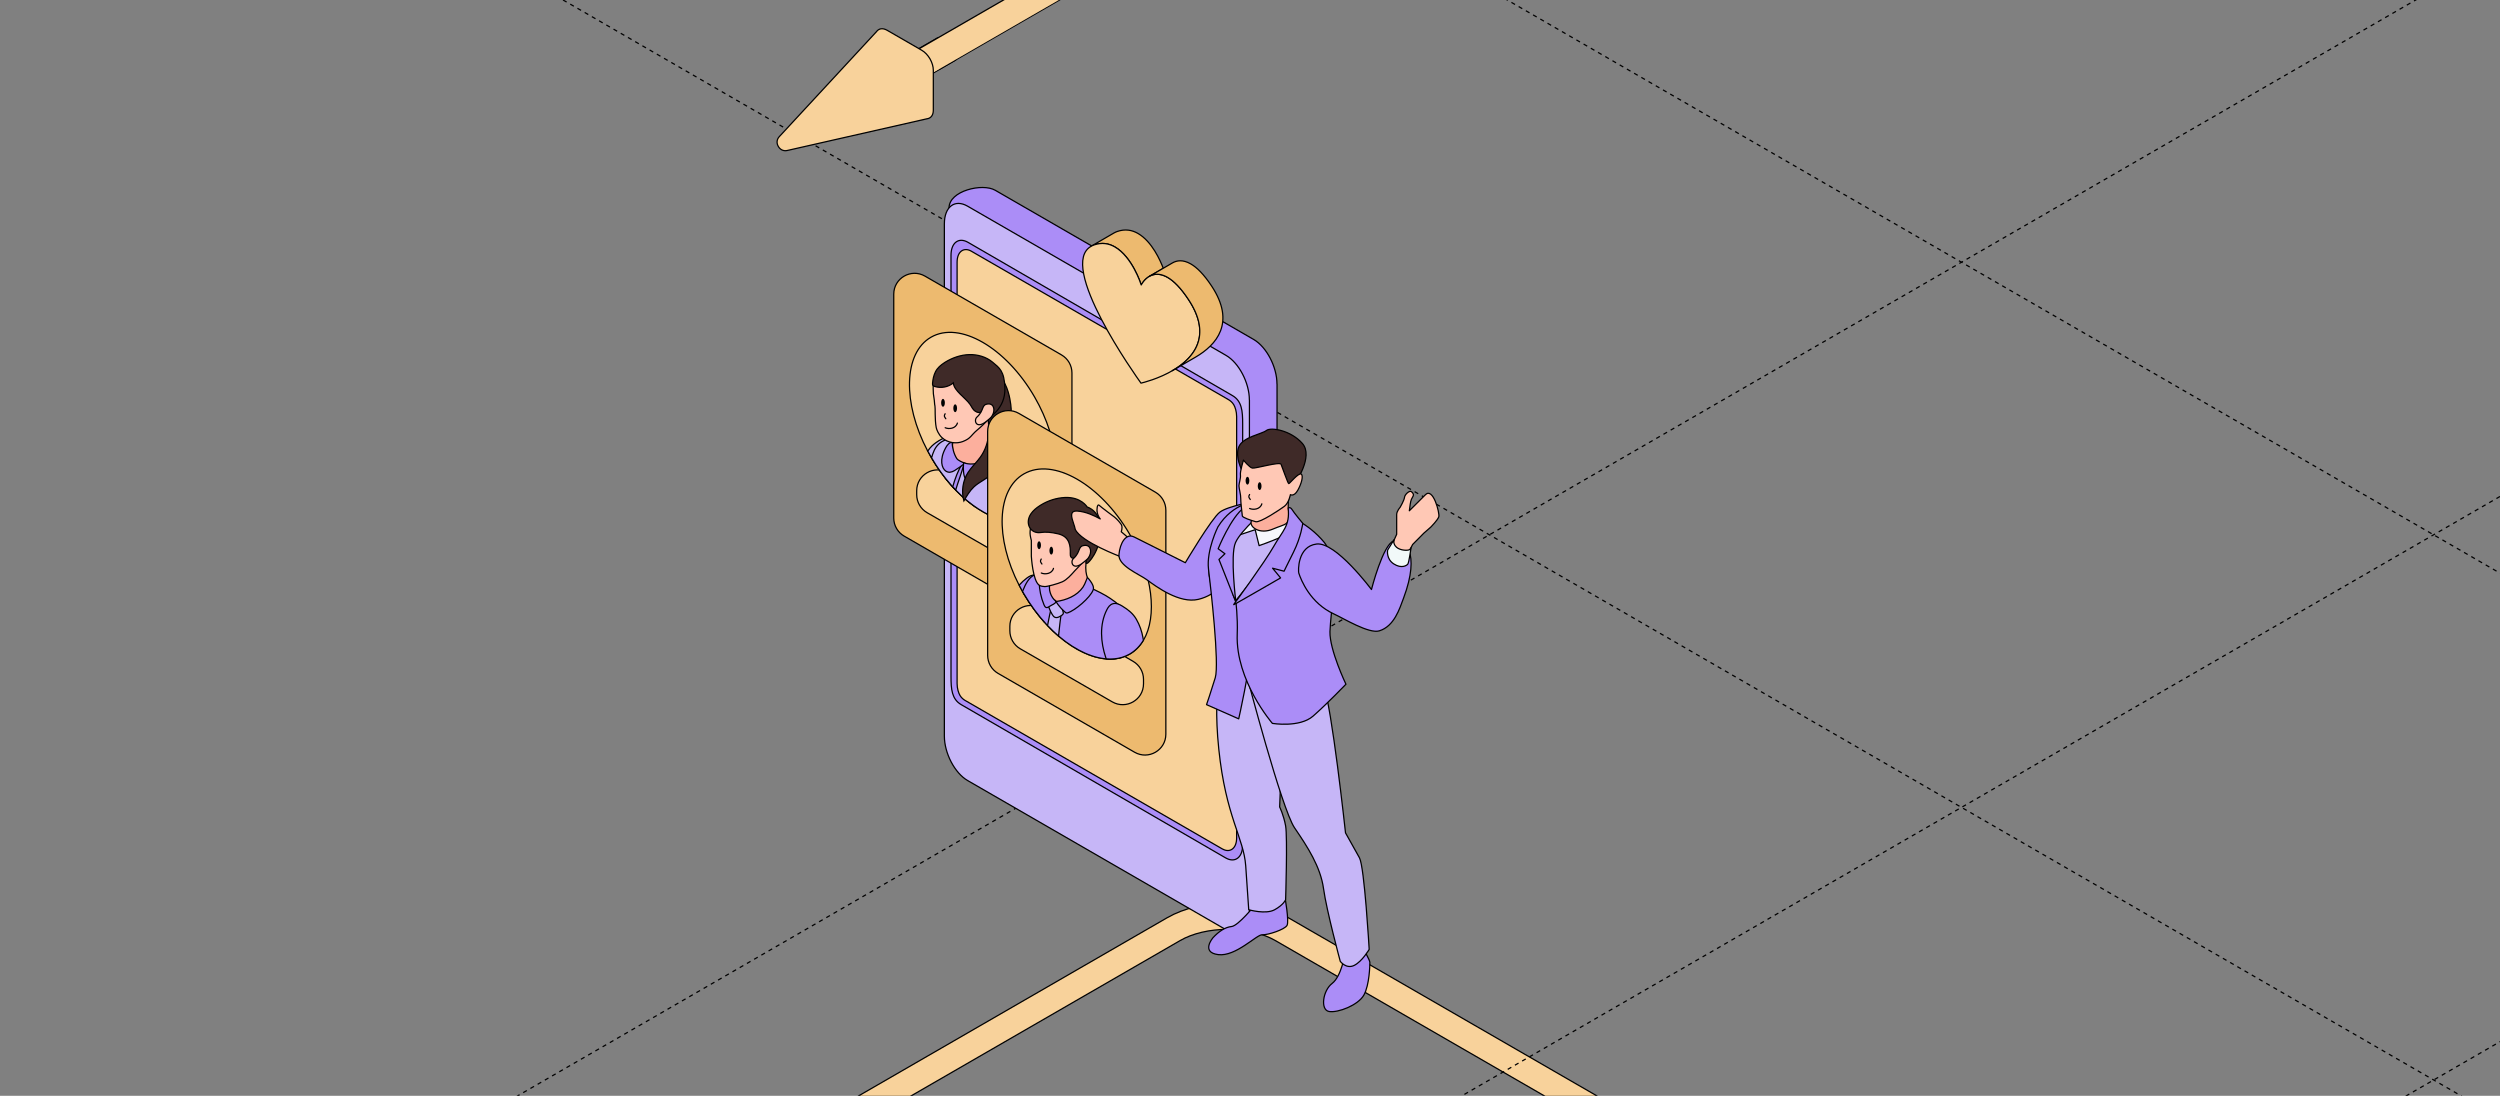 <?xml version="1.0" encoding="UTF-8"?> <svg xmlns="http://www.w3.org/2000/svg" width="1200" height="526" viewBox="0 0 1200 526" fill="none"><rect x="0" y="0" width="1200" height="526" fill="#808080" stroke="none"/><g clip-path="url(#clip0_3614_3355)"><path d="M802.514 554.093L615.291 446C600.942 437.716 577.678 437.716 563.329 446L282 608.425" stroke="black" stroke-width="13.2"></path><path d="M282 608.425L435.655 519.713L563.329 446C577.678 437.716 600.942 437.716 615.291 446L802.514 554.093" stroke="#F8D29B" stroke-width="12"></path><path d="M0.043 -156.019L2266.42 1152.47" stroke="black" stroke-width="0.6" stroke-linejoin="round" stroke-dasharray="2 2"></path><path d="M226.656 -286.854L2493.03 1021.64" stroke="black" stroke-width="0.6" stroke-linejoin="round" stroke-dasharray="2 2"></path><path d="M-383.33 1414.15L1883.04 105.663" stroke="black" stroke-width="0.6" stroke-linejoin="round" stroke-dasharray="2 2"></path><path d="M-609.979 1283.3L1656.39 -25.193" stroke="black" stroke-width="0.6" stroke-linejoin="round" stroke-dasharray="2 2"></path><path d="M-836.594 1152.46L1429.78 -156.029" stroke="black" stroke-width="0.6" stroke-linejoin="round" stroke-dasharray="2 2"></path><path fill-rule="evenodd" clip-rule="evenodd" d="M430.021 32.266C430.021 30.857 430.498 29.851 431.274 29.35H431.264L450.071 18.492L458.498 28.627L437.952 40.489L437.95 40.48C437.113 41.021 435.927 40.975 434.611 40.216C432.076 38.752 430.021 35.193 430.021 32.266Z" fill="#F8D29B"></path><path fill-rule="evenodd" clip-rule="evenodd" d="M437.406 40.736C436.632 40.975 435.664 40.824 434.613 40.217C432.078 38.754 430.023 35.194 430.023 32.267C430.023 31.163 430.315 30.307 430.815 29.747C430.95 29.596 431.101 29.465 431.265 29.358C431.266 29.358 431.267 29.357 431.268 29.356C431.271 29.355 431.273 29.353 431.276 29.351H431.265L450.072 18.493L458.5 28.628L437.953 40.49L437.951 40.482C437.951 40.482 437.95 40.483 437.949 40.483C437.943 40.487 437.937 40.491 437.931 40.495C437.768 40.597 437.593 40.678 437.406 40.736ZM438.18 41.046C437.098 41.684 435.699 41.537 434.313 40.737C432.933 39.94 431.717 38.597 430.848 37.091C429.978 35.585 429.423 33.861 429.423 32.267C429.423 30.78 429.914 29.569 430.864 28.905C430.895 28.878 430.929 28.853 430.965 28.832L449.772 17.974C450.025 17.828 450.347 17.885 450.533 18.11L458.961 28.244C459.074 28.38 459.121 28.559 459.09 28.733C459.059 28.907 458.953 29.059 458.8 29.147L438.253 41.01C438.229 41.024 438.205 41.036 438.18 41.046Z" fill="black"></path><path fill-rule="evenodd" clip-rule="evenodd" d="M451.061 33.519L1243.33 -423.9L1229.3 -432L437.031 25.419L451.061 33.519Z" fill="black"></path><path fill-rule="evenodd" clip-rule="evenodd" d="M445.541 36.218L1243.23 -424.327L1230.24 -431.827L432.551 28.718L445.541 36.218Z" fill="#F8D29B"></path><path d="M447.992 33.695C447.992 31.933 447.383 29.987 446.399 28.252C445.388 26.53 444.006 25.03 442.482 24.15L425.851 14.549C423.678 13.295 421.806 13.685 420.718 15.185L374.049 65.6C372.717 67.034 372.752 68.91 373.602 70.282C374.364 71.704 375.971 72.675 377.88 72.237L444.875 57.029C446.72 56.836 447.992 55.411 447.992 52.9V33.698V33.695Z" fill="#F8D29B" stroke="black" stroke-width="0.6" stroke-miterlimit="10"></path><path d="M586.234 221.037C586.234 221.037 568.052 237.124 566.99 243.44C565.927 249.727 569.794 252.886 573.277 252.532C576.789 252.177 584.818 239.928 588.684 235.382C592.521 230.837 592.521 227.679 592.521 227.679C592.521 227.679 588.33 220.683 586.234 221.037Z" fill="#F8D29B" stroke="black" stroke-width="0.6" stroke-linejoin="round"></path><path d="M612.978 184.348V430.161C612.978 438.397 599.755 451.207 593.586 447.635L477.733 366.996C471.535 363.425 466.547 353.861 466.547 345.626L455.537 99.813C455.537 91.578 471.565 87.77 477.733 91.342L601.762 162.949C607.931 166.52 612.948 176.084 612.948 184.348H612.978Z" fill="#AB8DF7" stroke="black" stroke-width="0.6" stroke-linejoin="round"></path><path d="M599.726 192.023V437.836C599.726 446.071 594.708 449.879 588.54 446.307L464.482 374.671C458.283 371.099 453.295 361.536 453.295 353.301V107.458C453.295 99.223 458.313 95.415 464.482 98.987L588.51 170.594C594.679 174.165 599.697 183.729 599.697 191.993L599.726 192.023Z" fill="#C6B6F7" stroke="black" stroke-width="0.6" stroke-linejoin="round"></path><path d="M456.482 324.728V122.54C456.482 116.489 460.172 113.715 464.688 116.342L591.566 189.878C596.112 192.505 596.479 197.335 596.479 203.386V405.574C596.479 411.625 592.79 414.399 588.274 411.772L461.395 338.236C456.85 335.609 456.482 330.779 456.482 324.728Z" fill="#AB8DF7" stroke="black" stroke-width="0.6" stroke-linejoin="round"></path><path d="M586.829 407.552L463.243 336.211C462.653 335.856 461.531 335.089 460.794 333.82C460.144 332.728 459.406 330.573 459.406 328.094V125.906C459.406 120.475 462.83 118.615 466.165 120.534L589.751 191.875C590.341 192.229 591.463 192.997 592.201 194.266C592.85 195.358 593.588 197.513 593.588 199.963V402.151C593.588 407.552 590.164 409.441 586.829 407.523V407.552Z" fill="#F8D29B" stroke="black" stroke-width="0.6" stroke-linejoin="round"></path><path d="M429 248.671C429 252.243 430.906 255.544 433.999 257.33L499.533 295.173C506.199 299.023 514.533 294.212 514.533 286.513V179.024C514.533 175.451 512.627 172.149 509.532 170.363L443.999 132.543C437.332 128.695 429 133.507 429 141.204V248.671Z" fill="#EDBA6F" stroke="black" stroke-width="0.6"></path><path d="M440.016 237.436C440.016 241.011 441.925 244.314 445.022 246.1L488.529 271.18C495.196 275.023 503.523 270.212 503.523 262.517V260.648C503.523 257.073 501.615 253.77 498.518 251.985L455.01 226.904C448.344 223.061 440.016 227.873 440.016 235.568V237.436Z" fill="#F8D29B" stroke="black" stroke-width="0.6"></path><path d="M445.31 216.484C445.805 217.445 446.329 218.406 446.882 219.338C446.97 219.484 447.057 219.63 447.144 219.775C449.096 223.066 451.193 226.182 453.406 229.036C454.6 230.609 455.852 232.094 457.134 233.492C457.192 233.55 457.25 233.638 457.308 233.696C457.774 234.22 458.269 234.715 458.735 235.21C461.735 238.326 464.851 241.006 467.996 243.219C473.326 246.976 478.772 249.364 483.868 250.15C485.353 250.383 486.81 250.47 488.207 250.412C491.236 250.325 494.061 249.568 496.624 248.082C498.138 247.209 499.478 246.131 500.643 244.85C510.195 234.511 508.855 211.796 496.624 190.594C482.878 166.801 460.599 153.929 446.853 161.879C433.661 169.48 433.136 193.507 445.281 216.484H445.31Z" fill="#F8D29B" stroke="black" stroke-width="0.6"></path><path d="M445.31 216.484C445.805 217.445 446.329 218.406 446.882 219.338C446.97 219.484 447.057 219.629 447.144 219.775C450.144 224.901 453.522 229.502 457.134 233.492C459.259 224.202 462.084 212.058 463.278 209.757C465.055 206.233 460.745 211.067 457.134 209.728C454.542 208.738 449.358 212.087 447.348 214.038C446.591 214.766 445.921 215.581 445.339 216.484H445.31Z" fill="#C6B6F7" stroke="black" stroke-width="0.6"></path><path fill-rule="evenodd" clip-rule="evenodd" d="M459.116 210.889C460.213 200.212 461.507 198.748 467.237 197.118C467.979 196.908 468.527 196.519 469.05 196.148C469.758 195.646 470.421 195.175 471.46 195.225C476.742 195.436 476.003 197.691 475.295 199.853C475.12 200.384 474.948 200.911 474.867 201.399C474.141 205.993 474.875 208.877 475.502 211.343C475.534 211.468 475.566 211.592 475.597 211.714C476.493 212.058 477.269 212.437 478.236 212.908C478.949 213.256 479.766 213.654 480.811 214.126L482.791 243.22H467.997C464.269 240.599 460.6 237.337 457.134 233.493C455.853 232.095 454.6 230.609 453.406 229.037V212.535C453.397 212.542 453.388 212.548 453.377 212.553L453.406 212.524V212.535C453.417 212.527 453.427 212.519 453.436 212.511C453.463 212.487 453.487 212.466 453.523 212.466C455.308 211.685 457.192 211.169 459.116 210.889Z" fill="#FCAF9D"></path><path d="M459.116 210.889L459.415 210.919L459.391 211.152L459.16 211.185L459.116 210.889ZM467.237 197.118L467.155 196.83L467.156 196.83L467.237 197.118ZM469.05 196.148L468.876 195.904L468.876 195.904L469.05 196.148ZM471.46 195.225L471.448 195.525L471.446 195.525L471.46 195.225ZM475.295 199.853L475.01 199.759L475.01 199.759L475.295 199.853ZM474.867 201.399L474.571 201.353L474.571 201.351L474.867 201.399ZM475.502 211.343L475.212 211.417L475.212 211.417L475.502 211.343ZM475.597 211.714L475.489 211.994L475.344 211.939L475.306 211.788L475.597 211.714ZM478.236 212.908L478.368 212.639L478.368 212.639L478.236 212.908ZM480.811 214.126L480.934 213.853L481.098 213.927L481.11 214.106L480.811 214.126ZM482.791 243.22L483.09 243.199L483.112 243.52H482.791V243.22ZM467.997 243.22V243.52H467.902L467.824 243.465L467.997 243.22ZM457.134 233.493L457.355 233.29L457.357 233.292L457.134 233.493ZM453.406 229.037L453.167 229.218L453.106 229.138V229.037H453.406ZM453.377 212.553L453.511 212.822L453.165 212.341L453.377 212.553ZM453.406 212.524L453.194 212.312L453.706 211.801V212.524H453.406ZM453.436 212.511L453.633 212.737L453.633 212.737L453.436 212.511ZM453.523 212.466L453.643 212.741L453.585 212.766H453.523V212.466ZM458.818 210.858C459.365 205.531 459.965 202.425 461.184 200.453C462.425 198.445 464.282 197.647 467.155 196.83L467.319 197.407C464.462 198.22 462.807 198.968 461.695 200.768C460.56 202.605 459.964 205.569 459.415 210.919L458.818 210.858ZM467.156 196.83C467.841 196.635 468.35 196.277 468.876 195.904L469.223 196.393C468.703 196.762 468.117 197.181 467.319 197.407L467.156 196.83ZM468.876 195.904C469.581 195.404 470.321 194.87 471.475 194.926L471.446 195.525C470.521 195.48 469.935 195.888 469.223 196.393L468.876 195.904ZM471.472 194.926C474.118 195.031 475.432 195.648 475.897 196.684C476.125 197.191 476.124 197.75 476.033 198.296C475.942 198.842 475.755 199.411 475.58 199.946L475.01 199.759C475.188 199.214 475.359 198.69 475.441 198.198C475.523 197.707 475.509 197.284 475.35 196.93C475.042 196.245 474.085 195.63 471.448 195.525L471.472 194.926ZM475.58 199.946C475.404 200.483 475.239 200.987 475.163 201.448L474.571 201.351C474.656 200.835 474.837 200.285 475.01 199.759L475.58 199.946ZM475.164 201.446C474.447 205.978 475.169 208.815 475.793 211.269L475.212 211.417C474.581 208.938 473.835 206.007 474.571 201.353L475.164 201.446ZM475.793 211.269C475.825 211.394 475.856 211.518 475.888 211.641L475.306 211.788C475.275 211.665 475.243 211.542 475.212 211.417L475.793 211.269ZM478.105 213.178C477.136 212.706 476.371 212.333 475.489 211.994L475.704 211.434C476.615 211.784 477.402 212.168 478.368 212.639L478.105 213.178ZM480.687 214.399C479.638 213.925 478.818 213.526 478.105 213.178L478.368 212.639C479.08 212.986 479.894 213.382 480.934 213.853L480.687 214.399ZM482.492 243.24L480.511 214.146L481.11 214.106L483.09 243.199L482.492 243.24ZM467.997 242.92H482.791V243.52H467.997V242.92ZM457.357 233.292C460.809 237.121 464.461 240.367 468.169 242.974L467.824 243.465C464.077 240.83 460.391 237.553 456.911 233.693L457.357 233.292ZM453.645 228.855C454.833 230.42 456.079 231.898 457.355 233.29L456.913 233.695C455.626 232.291 454.367 230.799 453.167 229.218L453.645 228.855ZM453.706 212.535V229.037H453.106V212.535H453.706ZM453.585 212.776C453.566 212.79 453.541 212.807 453.511 212.822L453.243 212.285C453.234 212.29 453.229 212.293 453.227 212.294L453.585 212.776ZM453.165 212.341L453.194 212.312L453.618 212.737L453.589 212.766L453.165 212.341ZM453.706 212.524V212.535H453.106V212.524H453.706ZM453.633 212.737C453.625 212.744 453.606 212.76 453.585 212.776L453.227 212.294C453.227 212.295 453.227 212.295 453.229 212.293C453.232 212.291 453.234 212.289 453.239 212.284L453.633 212.737ZM453.523 212.766C453.571 212.766 453.609 212.75 453.629 212.738C453.634 212.735 453.637 212.733 453.639 212.731C453.642 212.73 453.643 212.729 453.643 212.729C453.643 212.729 453.642 212.729 453.64 212.731C453.638 212.732 453.636 212.734 453.633 212.737L453.239 212.284C453.25 212.275 453.358 212.166 453.523 212.166V212.766ZM459.16 211.185C457.259 211.462 455.402 211.971 453.643 212.741L453.402 212.191C455.214 211.398 457.124 210.876 459.073 210.592L459.16 211.185Z" fill="black"></path><path d="M459.669 210.136C459.669 210.136 459.494 210.136 459.407 210.136C460.135 209.903 460.543 210.107 459.669 210.136Z" fill="#EDBA6F" stroke="black" stroke-width="0.6"></path><path d="M447.144 219.775C458.327 238.909 475.044 250.878 488.236 250.412C488.848 248.927 489.401 247.5 490.275 246.073C491.381 244.297 492.284 242.462 493.391 240.686C494.439 238.996 495.371 237.249 495.808 235.298C496.187 233.667 496.624 232.007 496.711 230.318C496.711 229.706 496.711 229.124 496.711 228.57C496.507 225.309 495.226 222.804 492.343 220.678C488.964 218.203 485.12 216.543 481.538 214.388C478.713 222.717 470.093 226.182 463.802 224.056C463.016 223.794 462.317 223.416 461.647 222.921C459.143 221.086 456.9 219.28 457.191 213.543C457.308 211.272 458.56 210.456 459.405 210.194C450.785 210.514 448.542 214.592 447.144 219.805V219.775Z" fill="#C6B6F7" stroke="black" stroke-width="0.6"></path><path d="M457.309 233.667C457.775 234.191 458.27 234.686 458.736 235.181C459.988 231.046 461.561 227.027 462.696 222.833C462.842 222.338 462.172 222.105 461.91 222.513C459.842 225.862 458.415 229.764 457.309 233.667Z" fill="#AB8DF7" stroke="black" stroke-width="0.6"></path><path d="M457.075 212.232C456.988 214.65 457.891 217.999 459.23 220.066C459.871 221.057 461.997 221.901 463.104 222.338C462.492 222.979 458.939 225.483 458.124 225.92C456.726 226.706 455.357 227.056 453.959 226.095C452.095 224.813 450.726 220.736 453.959 214.883C454.308 214.213 454.745 213.601 455.27 213.106C455.532 212.873 455.794 212.64 456.114 212.495C456.201 212.465 457.075 212.203 457.075 212.262V212.232Z" fill="#AB8DF7" stroke="black" stroke-width="0.6"></path><path d="M480.141 214.3C480.316 214.3 480.461 214.33 480.549 214.475C480.578 215.291 479.296 213.631 478.714 214.009C476.763 215.291 475.569 219.047 472.249 221.057C467.414 223.94 462.959 222.28 462.522 222.105C462.347 224.377 462.172 229.444 464.094 230.405C468.638 232.677 475.247 227.845 477.926 224.846C479.382 223.244 479.558 222.526 480.549 220.633C481.131 219.527 481.713 218.704 481.509 217.393C481.422 216.898 482.325 214.941 481.51 214.33L480.112 214.271L480.141 214.3Z" fill="#AB8DF7" stroke="black" stroke-width="0.6"></path><path d="M485.375 198.458C485.404 197.031 485.375 195.604 485.171 194.206C484.793 191.206 483.686 184.887 480.483 181.567C478.91 181.742 478.648 186.401 477.104 186.722C475.648 187.042 474.338 188.003 473.027 188.702C472.212 189.11 470.843 189.546 470.493 190.478C469.795 192.255 472.241 195.225 472.969 196.798C474.571 200.293 474.716 204.312 474.512 208.098C474.309 212.146 472.94 216.135 470.581 219.426C468.746 221.989 466.358 224.115 464.669 226.765C462.135 230.755 461.378 235.852 462.66 240.424C464.028 238.065 465.426 235.677 467.406 233.784C470.028 231.308 473.493 229.91 476.172 227.552C478.706 225.338 480.454 222.339 481.677 219.193C483.657 214.097 484.472 208.651 485.026 203.234C485.2 201.632 485.317 200.031 485.346 198.429L485.375 198.458Z" fill="#3F2A28" stroke="black" stroke-width="0.6"></path><path d="M469.105 206.379C469.629 205.943 470.153 205.477 470.677 205.011C472.425 203.38 474.434 201.516 475.657 199.448C479.589 192.837 479.822 183.955 474.289 178.189C470.357 174.082 464.096 172.364 458.65 173.908C457.165 174.315 455.767 174.956 454.398 175.655C453.204 176.267 452.039 176.936 451.136 177.897C450.554 178.538 450.088 179.295 449.651 180.053C448.894 181.421 448.515 182.79 448.078 184.275C447.845 185.091 447.933 185.964 447.933 186.809C447.933 188.323 448.049 189.75 448.34 191.236C448.573 192.459 448.544 194.119 448.777 194.905C449.01 195.691 448.641 201.269 449.389 205.244C449.583 206.274 450.533 208.513 452.068 209.986C454.959 212.759 459.198 213.071 462.14 211.935C466.129 210.392 465.872 209.088 469.134 206.35L469.105 206.379Z" fill="#FFC8B5" stroke="black" stroke-width="0.6"></path><path d="M457.59 195.946C457.59 194.908 457.991 194.066 458.487 194.066C458.984 194.066 459.387 194.908 459.387 195.946C459.387 196.984 458.984 197.827 458.487 197.827C457.991 197.827 457.59 196.984 457.59 195.946Z" fill="black"></path><path d="M451.742 193.347C451.742 192.309 452.145 191.466 452.641 191.466C453.138 191.466 453.539 192.309 453.539 193.347C453.539 194.385 453.138 195.227 452.641 195.227C452.145 195.227 451.742 194.385 451.742 193.347Z" fill="black"></path><path d="M453.986 200.992C453.281 199.927 453.004 199.743 453.655 198.614" stroke="black" stroke-width="0.6" stroke-miterlimit="10" stroke-linecap="round" stroke-linejoin="round"></path><path d="M459.54 203.089C458.79 205.76 455.435 206.108 453.691 205.313" stroke="black" stroke-width="0.6" stroke-miterlimit="10" stroke-linecap="round" stroke-linejoin="round"></path><path d="M482.352 186.314C482.09 177.956 479.644 176.558 476.47 173.879C473.412 171.287 469.276 170.122 465.286 170.209C461.209 170.326 457.22 171.694 453.754 173.82C453.608 173.908 453.492 173.995 453.346 174.082C451.57 175.247 449.968 176.558 449.007 178.509C448.162 180.227 447.813 181.975 447.638 183.839C447.609 184.217 447.58 184.625 447.784 184.945C447.988 185.266 448.366 185.44 448.745 185.528C451.657 186.43 455.239 185.819 457.569 183.809C457.831 185.906 459.345 187.595 460.831 189.11C462.374 190.711 464.267 192.255 465.578 194.031C466.451 195.225 466.772 196.449 468.082 197.351C469.305 198.167 470.15 198.225 471.431 197.643C472.596 197.118 473.79 196.216 475.072 197.002C476.266 197.73 475.8 199.274 475.509 200.409C475.45 200.613 473.042 200.84 473.712 200.869C474.352 200.869 482.673 196.332 482.352 186.314Z" fill="#3F2A28" stroke="black" stroke-width="0.6"></path><path d="M474.375 193.886C477.229 193.711 477.928 197.235 475.977 199.972C475.394 200.759 474.404 201.458 473.647 202.098C468.521 206.408 467.269 201.72 468.9 200.234C472.686 196.827 470.822 194.119 474.404 193.886H474.375Z" fill="#FFC8B5" stroke="black" stroke-width="0.6"></path><path d="M483.431 247.209C483.577 248.17 483.752 249.16 483.897 250.121C485.382 250.354 486.839 250.442 488.237 250.384C491.265 250.296 494.09 249.539 496.653 248.054C498.167 247.18 499.507 246.103 500.672 244.821C500.468 241.297 498.779 228.862 497.73 225.484C496.362 220.941 489.693 217.446 485.761 224.144C482.383 229.939 482.354 240.686 483.402 247.18L483.431 247.209Z" fill="#EDBA6F" stroke="black" stroke-width="0.6"></path><path d="M474.074 314.57C474.074 318.142 475.98 321.443 479.074 323.23L544.607 361.072C551.273 364.922 559.607 360.111 559.607 352.413V244.923C559.607 241.35 557.701 238.048 554.606 236.262L489.073 198.442C482.406 194.594 474.074 199.406 474.074 207.103V314.57Z" fill="#EDBA6F" stroke="black" stroke-width="0.6"></path><path d="M484.728 302.763C484.728 306.336 486.635 309.639 489.731 311.425L533.886 336.896C540.553 340.741 548.883 335.93 548.883 328.234V326.099C548.883 322.525 546.974 319.222 543.877 317.436L499.722 291.98C493.055 288.137 484.728 292.948 484.728 300.643V302.763Z" fill="#F8D29B" stroke="black" stroke-width="0.6"></path><path d="M489.16 280.828C489.684 281.847 490.237 282.895 490.82 283.915C491.053 284.322 491.286 284.73 491.519 285.138C494.431 290.089 497.693 294.574 501.187 298.505C501.711 299.117 502.265 299.699 502.818 300.282C504.536 302.087 506.313 303.776 508.089 305.32C515.661 311.814 523.728 315.717 530.98 316.299C533.63 316.503 536.193 316.299 538.552 315.571C539.804 315.192 541.027 314.668 542.163 314.028C544.93 312.455 547.143 310.183 548.832 307.358C555.618 295.913 553.375 275.498 542.163 256.306C528.184 232.397 505.497 219.466 491.519 227.446C478.355 234.96 477.569 258.258 489.16 280.886V280.828Z" fill="#F8D29B" stroke="black" stroke-width="0.6"></path><path d="M489.16 280.828C489.684 281.847 490.237 282.895 490.82 283.915C491.053 284.322 491.286 284.73 491.519 285.138C494.431 290.089 497.693 294.574 501.188 298.505C502.265 295.389 502.877 292.04 502.935 288.72C502.964 285.283 501.887 282.4 500.256 279.313C499.528 277.915 498.508 276.401 496.907 276.081C495.45 275.789 494.053 276.605 492.917 277.449C491.548 278.469 490.325 279.605 489.189 280.857L489.16 280.828Z" fill="#AB8DF7" stroke="black" stroke-width="0.6"></path><path d="M490.821 283.885C491.054 284.293 491.287 284.701 491.52 285.109C504.363 307.067 524.515 319.764 538.553 315.513C538.815 314.581 539.077 313.649 539.368 312.688C540.3 309.339 542.368 304.242 542.659 301.825C543.3 296.292 540.067 292.011 532.786 287.147C527.894 283.856 518.079 279.546 508.498 276.576C496.907 272.994 493.908 276.11 490.821 283.856V283.885Z" fill="#AB8DF7" stroke="black" stroke-width="0.6"></path><path d="M502.821 300.253C504.539 302.059 506.316 303.748 508.092 305.291C508.5 301.301 508.966 297.341 509.49 293.438C507.656 292.186 506.782 291.545 504.976 290.293C504.132 293.642 503.404 296.962 502.821 300.253Z" fill="#C6B6F7" stroke="black" stroke-width="0.6"></path><path d="M503.052 289.856C503.052 289.856 503.023 290.03 503.052 290.118C503.052 290.671 503.402 291.341 503.576 291.836C503.984 292.943 504.479 293.991 505.091 294.981C505.411 295.535 505.819 296.088 506.401 296.321C507.071 296.583 507.858 296.379 508.498 296.03C509.226 295.622 510.537 295.039 510.391 294.137C510.246 293.35 509.983 292.564 509.721 291.836C509.197 290.322 508.469 288.429 507.042 287.497C505.44 286.448 504.305 288.021 503.46 289.186C503.285 289.419 503.14 289.594 503.081 289.797L503.052 289.856Z" fill="#C6B6F7" stroke="black" stroke-width="0.6"></path><path d="M523.32 282.08C523.669 292.768 503.342 292.972 503.633 282.896C504.041 268.888 504.914 267.257 511.583 265.102C513.418 264.519 515.34 264.053 517.262 264.024C524.339 263.908 521.602 267.432 521.31 269.907C520.524 277.246 523.174 278.236 523.291 282.109L523.32 282.08Z" fill="#FCAF9D" stroke="black" stroke-width="0.6"></path><path d="M506.953 288.691C506.604 289.826 505.06 290.234 504.041 290.904C503.604 291.195 502.818 291.749 502.235 291.632C501.653 291.516 501.303 290.729 501.099 290.263C499.672 286.798 498.857 283.041 498.799 279.313C498.799 278.119 498.974 276.809 499.935 275.964C500.779 275.207 502.235 275.061 503.255 275.498C504.361 275.964 504.623 278.148 504.245 279.138C502.818 282.721 504.449 286.856 506.924 288.662L506.953 288.691Z" fill="#AB8DF7" stroke="black" stroke-width="0.6"></path><path d="M506.809 288.72C506.809 288.72 508.586 291.487 510.741 293.38C511.265 293.846 511.702 294.429 512.43 294.196C515.925 293.089 523.264 287.002 524.72 283.158C525.244 281.76 524.225 280.042 523.409 278.935C523.263 278.731 522.128 277.246 521.924 277.101C521.778 277.304 521.021 280.071 519.798 281.877C516.973 285.983 511.818 288.08 506.809 288.75V288.72Z" fill="#AB8DF7" stroke="black" stroke-width="0.6"></path><path d="M530.776 315.629C530.834 315.833 530.922 316.066 530.98 316.27C533.63 316.474 536.193 316.27 538.552 315.542C539.804 315.163 541.027 314.639 542.163 313.998C544.93 312.426 547.143 310.154 548.832 307.329C548.774 306.951 548.686 306.543 548.628 306.135C548.104 303.077 547.056 300.049 545.483 297.311C543.91 294.545 541.58 292.681 538.668 290.904C537.358 290.089 535.727 289.332 534.183 289.798C532.756 290.205 531.912 291.458 531.3 292.652C527.631 299.845 528.33 308.407 530.776 315.658V315.629Z" fill="#AB8DF7" stroke="black" stroke-width="0.6"></path><path d="M496.642 248.473C495.244 250.686 494.4 253.249 494.429 255.987C494.429 257.152 495.041 259.423 495.041 259.423V266.974C495.041 266.974 495.71 278.935 498.856 280.916C499.642 281.411 500.545 281.498 501.477 281.556C502.641 281.615 507.854 280.188 509.864 279.285C512.106 278.324 514.261 275.819 515.863 274.014C517.115 272.587 519.241 270.781 520.028 269.092C520.261 268.568 519.678 268.48 520.232 268.218C520.552 268.073 520.96 266.005 521.309 265.976C521.746 265.918 522.328 265.452 522.678 265.219C523.377 264.753 523.726 266.442 523.93 265.626C524.92 262.248 526.144 258.783 525.998 255.2C525.852 251.939 525.94 249.114 523.814 246.347C522.212 244.25 519.911 242.736 517.436 241.804C513.65 240.377 509.34 240.319 505.496 241.6C501.855 242.823 498.623 245.299 496.613 248.502L496.642 248.473Z" fill="#FFC8B5" stroke="black" stroke-width="0.6"></path><path d="M503.725 264.306C503.725 263.268 504.126 262.426 504.622 262.426C505.118 262.426 505.521 263.268 505.521 264.306C505.521 265.344 505.118 266.187 504.622 266.187C504.126 266.187 503.725 265.344 503.725 264.306Z" fill="black"></path><path d="M497.875 261.707C497.875 260.668 498.278 259.826 498.774 259.826C499.27 259.826 499.672 260.668 499.672 261.707C499.672 262.745 499.27 263.587 498.774 263.587C498.278 263.587 497.875 262.745 497.875 261.707Z" fill="black"></path><path d="M500.119 270.726C499.414 269.66 499.137 269.476 499.788 268.348" stroke="black" stroke-width="0.6" stroke-miterlimit="10" stroke-linecap="round" stroke-linejoin="round"></path><path d="M505.672 272.822C504.922 275.494 501.568 275.841 499.824 275.047" stroke="black" stroke-width="0.6" stroke-miterlimit="10" stroke-linecap="round" stroke-linejoin="round"></path><path d="M507.949 256.252C513.646 257.607 513.825 262.364 513.738 265.771C513.738 266.296 513.738 266.82 514 267.257C514.699 268.48 515.98 267.81 516.737 267.053C517.203 266.558 517.582 265.975 518.019 265.48C518.485 264.985 519.038 264.519 519.708 264.403C520.785 264.199 521.63 265.043 521.775 266.034C521.921 266.936 521.775 267.839 521.513 268.713C521.455 268.917 520.989 270.489 521.659 270.489C522.329 270.489 528.066 264.636 528.328 254.705C528.561 245.153 521.863 243.376 521.863 243.376C521.863 243.376 518.921 238.425 511.117 238.804C507.01 239.008 503.02 240.318 499.555 242.444C499.409 242.532 499.293 242.619 499.147 242.706C497.458 243.784 495.885 245.065 494.779 246.725C491.779 251.297 494.72 256.36 499.555 255.602C501.826 255.253 504.537 255.441 507.949 256.252Z" fill="#3F2A28" stroke="black" stroke-width="0.6"></path><path d="M520.758 261.782C523.642 261.578 524.37 265.102 522.389 267.839C521.807 268.626 520.787 269.325 520.03 269.965C514.876 274.305 513.594 269.616 515.225 268.131C519.011 264.723 517.118 262.015 520.758 261.782Z" fill="#FFC8B5" stroke="black" stroke-width="0.6"></path><path fill-rule="evenodd" clip-rule="evenodd" d="M528.132 249.088C525.225 247.493 521.324 245.632 517.213 245.316C513.209 245.008 514.305 248.282 515.323 251.324C515.656 252.317 515.98 253.285 516.115 254.096C518.86 260.133 538.067 267.267 538.067 267.267C538.067 267.267 544.633 263.208 544.101 261.23C543.815 260.18 541.007 257.532 538.207 255.254C538.622 253.932 538.777 252.534 538.11 251.6C536.487 249.327 534.772 248.059 534.772 248.059C534.772 248.059 528.612 243.516 527.638 242.572C526.664 241.627 526.333 244.634 526.687 246.11C526.943 247.095 527.331 248.2 528.132 249.088Z" fill="#FFC8B5"></path><path d="M517.213 245.316L517.236 245.017L517.213 245.316ZM528.132 249.088L527.988 249.351C528.116 249.422 528.277 249.389 528.367 249.274C528.458 249.159 528.453 248.996 528.355 248.887L528.132 249.088ZM515.323 251.324L515.608 251.228L515.323 251.324ZM516.115 254.096L515.82 254.146C515.824 254.171 515.832 254.196 515.842 254.22L516.115 254.096ZM538.067 267.267L537.962 267.548C538.049 267.58 538.146 267.571 538.224 267.522L538.067 267.267ZM544.101 261.23L544.391 261.152L544.391 261.151L544.101 261.23ZM538.207 255.254L537.921 255.164C537.884 255.281 537.923 255.409 538.018 255.487L538.207 255.254ZM538.11 251.6L538.354 251.426L538.354 251.426L538.11 251.6ZM534.772 248.059L534.951 247.818L534.95 247.818L534.772 248.059ZM527.638 242.572L527.847 242.356L527.847 242.356L527.638 242.572ZM526.687 246.11L526.395 246.18L526.397 246.185L526.687 246.11ZM517.19 245.615C521.233 245.926 525.087 247.76 527.988 249.351L528.276 248.825C525.363 247.227 521.414 245.338 517.236 245.017L517.19 245.615ZM515.608 251.228C515.353 250.466 515.097 249.702 514.917 248.985C514.736 248.266 514.639 247.619 514.684 247.089C514.729 246.567 514.908 246.187 515.258 245.943C515.62 245.689 516.22 245.54 517.19 245.615L517.236 245.017C516.204 244.937 515.44 245.082 514.914 245.451C514.375 245.829 514.141 246.4 514.086 247.038C514.032 247.668 514.149 248.392 514.335 249.132C514.522 249.875 514.785 250.661 515.039 251.419L515.608 251.228ZM516.411 254.047C516.271 253.208 515.938 252.214 515.608 251.228L515.039 251.419C515.374 252.42 515.689 253.363 515.82 254.146L516.411 254.047ZM538.067 267.267C538.171 266.985 538.171 266.985 538.171 266.985C538.171 266.985 538.171 266.985 538.17 266.985C538.17 266.985 538.169 266.985 538.168 266.984C538.166 266.983 538.162 266.982 538.158 266.98C538.149 266.977 538.135 266.972 538.117 266.965C538.081 266.952 538.027 266.931 537.957 266.905C537.816 266.851 537.609 266.772 537.345 266.669C536.816 266.463 536.057 266.161 535.137 265.78C533.298 265.019 530.818 263.941 528.253 262.676C525.687 261.41 523.043 259.96 520.874 258.454C518.692 256.94 517.038 255.401 516.389 253.972L515.842 254.22C516.565 255.809 518.341 257.426 520.532 258.947C522.736 260.477 525.409 261.942 527.987 263.214C530.568 264.487 533.061 265.57 534.908 266.335C535.832 266.717 536.595 267.02 537.127 267.228C537.393 267.332 537.602 267.412 537.744 267.466C537.815 267.493 537.869 267.513 537.906 267.527C537.924 267.534 537.938 267.539 537.948 267.543C537.952 267.544 537.956 267.546 537.958 267.547C537.96 267.547 537.961 267.547 537.961 267.548C537.962 267.548 537.962 267.548 537.962 267.548C537.962 267.548 537.962 267.548 538.067 267.267ZM543.812 261.308C543.854 261.466 543.833 261.673 543.719 261.939C543.606 262.204 543.412 262.5 543.151 262.817C542.629 263.452 541.877 264.13 541.096 264.756C540.316 265.38 539.519 265.944 538.916 266.353C538.615 266.557 538.362 266.722 538.185 266.836C538.097 266.893 538.028 266.937 537.98 266.967C537.957 266.982 537.939 266.993 537.927 267C537.921 267.004 537.916 267.007 537.913 267.009C537.912 267.01 537.911 267.011 537.91 267.011C537.91 267.011 537.909 267.011 537.909 267.011C537.909 267.011 537.909 267.011 537.909 267.012C537.909 267.012 537.909 267.012 538.067 267.267C538.224 267.522 538.224 267.522 538.225 267.522C538.225 267.522 538.225 267.522 538.225 267.522C538.225 267.521 538.225 267.521 538.226 267.521C538.227 267.52 538.228 267.52 538.23 267.519C538.233 267.517 538.238 267.514 538.244 267.51C538.257 267.502 538.276 267.49 538.3 267.474C538.349 267.444 538.42 267.399 538.51 267.341C538.69 267.225 538.947 267.057 539.253 266.85C539.864 266.436 540.675 265.862 541.471 265.224C542.264 264.589 543.054 263.881 543.614 263.198C543.894 262.857 544.126 262.512 544.27 262.175C544.414 261.841 544.481 261.488 544.391 261.152L543.812 261.308ZM538.018 255.487C539.413 256.622 540.807 257.846 541.886 258.916C542.425 259.45 542.882 259.942 543.22 260.362C543.566 260.792 543.758 261.112 543.812 261.309L544.391 261.151C544.301 260.823 544.035 260.418 543.687 259.986C543.33 259.542 542.856 259.033 542.308 258.489C541.211 257.402 539.802 256.164 538.397 255.021L538.018 255.487ZM538.493 255.344C538.706 254.667 538.856 253.956 538.864 253.285C538.872 252.614 538.736 251.961 538.354 251.426L537.866 251.774C538.151 252.173 538.271 252.686 538.264 253.278C538.257 253.87 538.123 254.519 537.921 255.164L538.493 255.344ZM538.354 251.426C537.529 250.27 536.681 249.371 536.039 248.76C535.718 248.454 535.448 248.22 535.257 248.062C535.162 247.983 535.086 247.923 535.034 247.882C535.008 247.862 534.987 247.846 534.973 247.835C534.966 247.83 534.961 247.826 534.957 247.823C534.955 247.822 534.954 247.821 534.953 247.82C534.952 247.819 534.952 247.819 534.951 247.819C534.951 247.819 534.951 247.819 534.951 247.818C534.951 247.818 534.951 247.818 534.951 247.818C534.951 247.818 534.951 247.818 534.772 248.059C534.594 248.301 534.594 248.301 534.594 248.301C534.594 248.301 534.594 248.301 534.594 248.301C534.594 248.301 534.594 248.301 534.594 248.301C534.594 248.301 534.594 248.301 534.594 248.301C534.595 248.301 534.596 248.302 534.597 248.303C534.6 248.305 534.604 248.309 534.61 248.313C534.622 248.322 534.64 248.336 534.664 248.355C534.712 248.392 534.783 248.449 534.874 248.524C535.055 248.674 535.315 248.899 535.625 249.195C536.246 249.786 537.067 250.657 537.866 251.774L538.354 251.426ZM534.772 248.059C534.95 247.818 534.95 247.818 534.95 247.818C534.95 247.818 534.95 247.818 534.95 247.818C534.95 247.818 534.949 247.818 534.949 247.817C534.948 247.817 534.947 247.816 534.946 247.815C534.943 247.813 534.938 247.809 534.933 247.805C534.921 247.796 534.904 247.784 534.881 247.767C534.836 247.733 534.769 247.684 534.684 247.621C534.514 247.495 534.27 247.314 533.973 247.094C533.381 246.654 532.581 246.057 531.751 245.43C530.08 244.169 528.317 242.812 527.847 242.356L527.429 242.787C527.933 243.276 529.737 244.663 531.39 245.909C532.221 246.537 533.022 247.135 533.615 247.576C533.912 247.796 534.157 247.977 534.327 248.104C534.412 248.167 534.479 248.216 534.524 248.25C534.547 248.266 534.565 248.279 534.576 248.288C534.582 248.292 534.587 248.295 534.59 248.298C534.591 248.299 534.592 248.3 534.593 248.3C534.593 248.3 534.594 248.301 534.594 248.301C534.594 248.301 534.594 248.301 534.594 248.301C534.594 248.301 534.594 248.301 534.772 248.059ZM527.847 242.356C527.698 242.212 527.521 242.103 527.319 242.092C527.105 242.081 526.933 242.183 526.811 242.313C526.585 242.552 526.451 242.961 526.37 243.375C526.203 244.23 526.207 245.395 526.395 246.18L526.979 246.04C526.813 245.349 526.806 244.272 526.959 243.491C527.038 243.087 527.148 242.83 527.247 242.724C527.268 242.703 527.281 242.695 527.286 242.692C527.288 242.691 527.289 242.691 527.288 242.691C527.288 242.692 527.287 242.692 527.287 242.692C527.288 242.692 527.334 242.695 527.429 242.787L527.847 242.356ZM526.397 246.185C526.657 247.185 527.059 248.346 527.909 249.289L528.355 248.887C527.603 248.053 527.23 247.006 526.977 246.034L526.397 246.185Z" fill="black"></path><path d="M544.278 257.71C540.441 255.821 537.578 260.721 537.106 266.152C536.633 271.583 546.817 275.597 550.447 278.253C555.199 281.736 566.179 289.824 575.182 287.699C584.184 285.573 589.498 278.253 593.777 272.114C598.028 265.974 603.252 240.531 603.252 240.531C603.252 240.531 589.527 242.775 585.513 245.844C581.498 248.914 568.954 270.107 568.954 270.107L544.308 257.71H544.278Z" fill="#AB8DF7" stroke="black" stroke-width="0.6" stroke-linejoin="round"></path><path d="M602.485 434.307C602.485 434.307 594.398 444.372 591.18 444.726C587.963 445.08 585.07 447.058 582.207 450.128C582.207 450.128 576.274 457.123 584.716 458.215C593.158 459.307 603.223 448.504 605.909 448.681C608.595 448.858 616.682 446.172 617.774 444.195C618.867 442.217 616.771 430.676 616.771 430.676L602.514 434.336L602.485 434.307Z" fill="#AB8DF7" stroke="black" stroke-width="0.6" stroke-linejoin="round"></path><path d="M587.876 314.027C587.876 314.027 581.648 326.956 585.013 359.542C588.378 392.099 596.997 402.164 597.941 415.594C598.886 428.994 599.388 436.668 599.388 436.668C599.388 436.668 607.534 439.059 611.844 436.668C616.153 434.278 617.097 431.887 617.097 431.887C617.097 431.887 618.042 401.721 617.097 396.437C616.153 391.184 614.234 387.346 614.234 387.346L617.097 312.64L587.876 314.086V314.027Z" fill="#C6B6F7" stroke="black" stroke-width="0.6" stroke-linejoin="round"></path><path d="M645.522 458.038C645.522 458.038 643.898 468.634 639.412 472.058C634.925 475.482 633.656 484.809 637.965 485.518C642.275 486.226 651.986 482.478 654.672 477.607C657.358 472.767 657.535 463.233 657.535 461.993C657.535 460.753 654.495 455.706 654.495 455.706L645.522 458.038Z" fill="#AB8DF7" stroke="black" stroke-width="0.6" stroke-linejoin="round"></path><path d="M598.41 324.092C598.41 324.092 615.176 388.261 621.404 397.382C627.632 406.502 633.859 416.066 635.306 426.603C636.752 437.14 643.334 461.462 643.334 461.462C643.334 461.462 646.198 465.299 650.035 463.381C653.872 461.462 657.207 455.706 657.207 455.706C657.207 455.706 654.934 416.066 652.543 411.756C650.153 407.447 645.843 399.772 645.843 399.772C645.843 399.772 639.143 337.994 635.306 329.376C631.469 320.757 626.687 313.083 626.687 313.083L598.44 324.092H598.41Z" fill="#C6B6F7" stroke="black" stroke-width="0.6" stroke-linejoin="round"></path><path d="M603.665 244.574C603.665 244.574 598.145 240.973 592.183 246.257C586.191 251.511 579.255 267.568 580.435 276.186C581.645 284.805 588.818 309.009 587.136 315.473C585.453 321.937 601.274 331.028 615.619 329.109C629.964 327.191 631.676 320.018 631.676 320.018C631.676 320.018 630.23 317.627 630.23 309.953C630.23 302.279 640.295 274.976 640.295 274.976C640.295 274.976 636.694 257.502 620.43 249.356C604.166 241.209 603.665 244.574 603.665 244.574Z" fill="#C6B6F7" stroke="black" stroke-width="0.6" stroke-linejoin="round"></path><path d="M603.844 245.106L603.135 253.371C603.135 253.371 616.683 250.124 616.772 246.287C616.861 242.42 618.838 245.017 618.838 245.017C618.838 245.017 622.351 249.947 622.351 252.839C622.351 255.732 604.375 261.901 604.375 261.901L602.486 254.256L594.93 256.765C594.93 256.765 596.996 248.589 599.062 247.231C601.128 245.873 603.814 245.077 603.814 245.077L603.844 245.106Z" fill="#F5F7FC" stroke="black" stroke-width="0.6" stroke-linejoin="round"></path><path d="M584.629 252.84C584.629 252.84 578.991 264.085 580.083 273.206C581.175 282.297 585.337 318.602 583.33 325.303C581.293 332.003 579.139 338.231 579.139 338.231L594.576 345.049C594.576 345.049 600.213 320.255 600.095 311.873C599.977 303.49 592.008 285.78 592.008 285.78C592.008 285.78 589.145 275.538 592.185 261.636C593.572 255.319 601.63 244.841 603.195 244.368C604.759 243.896 603.224 240.531 603.224 240.531C603.224 240.531 591.831 241.151 584.629 252.869V252.84Z" fill="#AB8DF7" stroke="black" stroke-width="0.6" stroke-linejoin="round"></path><path d="M608.214 243.866C608.214 243.866 595.64 254.403 593.013 260.513C590.386 266.623 593.249 289.144 593.249 289.144L585.102 268.542L587.965 265.797L584.719 263.406C584.719 263.406 590.829 248.205 597.293 243.541C603.757 238.878 608.184 243.896 608.184 243.896L608.214 243.866Z" fill="#AB8DF7" stroke="black" stroke-width="0.6" stroke-linejoin="round"></path><path d="M617.923 247.349C617.923 247.349 619.959 249.386 619.133 253.341C618.306 257.296 593.158 288.318 593.158 288.318C593.158 288.318 594.191 296.228 593.867 304.375C593.011 326.778 610.75 347.233 610.75 347.233C610.75 347.233 623.796 349.388 630.26 343.75C636.725 338.112 646.052 328.431 646.052 328.431C646.052 328.431 638.141 311.902 638.377 303.165C638.614 294.428 643.159 269.398 635.514 260.189C627.84 250.98 617.923 247.379 617.923 247.379V247.349Z" fill="#AB8DF7" stroke="black" stroke-width="0.6" stroke-linejoin="round"></path><path d="M598.883 240.531C598.883 240.531 601.274 247.467 600.565 250.36C599.857 253.223 604.875 256.588 610.985 253.961C617.094 251.334 619.574 252.249 618.541 245.224C617.862 240.737 619.131 236.487 619.131 236.487L598.883 240.56V240.531Z" fill="#FCAF9D" stroke="black" stroke-width="0.6" stroke-linejoin="round"></path><path d="M596.256 226.038C596.256 226.038 592.655 219.279 594.632 214.497C596.61 209.716 605.701 208.388 607.856 206.646C610.01 204.905 619.662 206.587 625.152 212.874C630.642 219.161 621.669 231.853 621.492 232.207C621.315 232.562 613.818 238.671 613.818 238.671L596.226 226.038H596.256Z" fill="#3F2A28" stroke="black" stroke-width="0.6" stroke-linejoin="round"></path><path d="M596.846 220.873C596.846 220.873 595.164 226.393 595.4 227.927C595.636 229.492 594.691 232.001 594.691 233.181C594.691 234.362 595.636 237.697 595.547 239.144C595.459 240.59 596.256 246.818 596.315 247.644C596.374 248.441 600.683 249.858 602.749 250.419C604.816 251.009 614.438 244.575 616.534 243.01C618.629 241.446 619.397 237.432 619.397 237.432C619.397 237.432 621.109 238.524 622.909 235.366C624.71 232.207 625.772 228.223 624.533 227.544C623.263 226.865 618.954 232.178 618.6 232.178C618.245 232.178 615.471 224.238 614.91 222.851C614.379 221.463 602.513 224.976 601.126 224.681C599.739 224.415 596.846 220.844 596.846 220.844V220.873Z" fill="#FFC8B5" stroke="black" stroke-width="0.6" stroke-linejoin="round"></path><path d="M623.413 275.095C623.118 274.18 622.705 262.314 631.943 261.133C641.182 259.953 658.301 282.976 658.301 282.976C658.301 282.976 663.821 261.281 669.016 259.628C674.211 257.975 681.944 265.059 673.738 287.019C671.79 292.244 669.222 300.626 662.05 302.811C657.15 304.316 644.93 296.848 640.326 294.723C628.962 289.528 624.535 278.548 623.413 275.065V275.095Z" fill="#AB8DF7" stroke="black" stroke-width="0.6" stroke-linejoin="round"></path><path d="M618.338 243.836C618.338 243.836 619.342 243.158 620.198 244.604C621.024 246.05 625.334 251.186 625.334 251.186C625.334 251.186 624.507 257.768 620.906 264.97C617.305 272.143 616.361 274.179 616.361 274.179L610.841 272.733L614.678 277.397C614.678 277.397 591.685 290.679 592.039 290.325C592.393 289.971 607.24 269.604 611.432 262.196C615.623 254.758 619.283 252.455 618.309 243.836H618.338Z" fill="#AB8DF7" stroke="black" stroke-width="0.6" stroke-linejoin="round"></path><path d="M668.78 260.101C669.695 257.976 670.403 256.47 670.403 256.47V246.995C670.403 245.343 672.056 243.513 672.056 243.513C672.056 243.513 674.015 240.147 674.163 238.73C674.311 237.313 676.6 235.278 677.456 235.986C678.312 236.695 678.86 237.403 678.004 238.672C677.148 239.941 676.995 241.61 676.907 242.023C676.818 242.407 676.483 245.165 676.483 245.165L684.041 237.633C687.851 233.387 691.158 246.466 690.626 248.059C690.095 249.653 686.785 252.998 686.785 252.998L683.449 255.909L678.077 261.34L674.653 267.864C674.653 267.864 667.156 263.495 668.721 259.983L668.78 260.101Z" fill="#FFC8B5" stroke="black" stroke-width="0.6" stroke-linejoin="round"></path><path d="M669.751 262.049C671.139 264.056 674.828 264.351 676.097 263.997C677.366 263.643 677.307 262.905 677.307 262.905C677.307 262.905 676.304 270.107 675.743 270.786C675.182 271.464 672.732 273.058 669.043 270.697C665.353 268.365 666.003 264.174 666.091 263.997C666.18 263.82 669.19 258.979 669.19 258.979C669.19 258.979 668.571 260.366 669.722 262.049H669.751Z" fill="#F1F9F9" stroke="black" stroke-width="0.6" stroke-linejoin="round"></path><path d="M603.732 233.332C603.732 232.294 604.134 231.452 604.63 231.452C605.126 231.452 605.529 232.294 605.529 233.332C605.529 234.37 605.126 235.213 604.63 235.213C604.134 235.213 603.732 234.37 603.732 233.332Z" fill="black"></path><path d="M597.883 230.733C597.883 229.695 598.286 228.853 598.782 228.853C599.278 228.853 599.68 229.695 599.68 230.733C599.68 231.771 599.278 232.613 598.782 232.613C598.286 232.613 597.883 231.771 597.883 230.733Z" fill="black"></path><path d="M600.126 239.752C599.422 238.686 599.145 238.503 599.796 237.374" stroke="black" stroke-width="0.6" stroke-miterlimit="10" stroke-linecap="round" stroke-linejoin="round"></path><path d="M605.68 241.849C604.93 244.52 601.576 244.868 599.832 244.073" stroke="black" stroke-width="0.6" stroke-miterlimit="10" stroke-linecap="round" stroke-linejoin="round"></path><path fill-rule="evenodd" clip-rule="evenodd" d="M524.286 117.928C524.552 117.798 524.831 117.686 525.128 117.581H525.134C528.924 116.25 532.261 116.863 535.128 118.522L535.128 118.522C543.425 123.308 547.579 136.099 547.796 136.774C547.798 136.77 547.8 136.766 547.803 136.761C547.961 136.468 549.26 134.055 551.723 132.65C551.699 132.662 551.676 132.675 551.653 132.687L558.365 128.787C556.984 125.121 552.978 115.952 546.242 112.064L546.241 112.064C543.375 110.405 540.038 109.792 536.249 111.123C535.691 111.321 535.184 111.557 534.719 111.823L523.634 118.263C523.716 118.217 523.803 118.173 523.889 118.13C523.937 118.106 523.985 118.082 524.032 118.058C524.076 118.036 524.117 118.014 524.159 117.993C524.201 117.971 524.243 117.949 524.286 117.928ZM523.605 118.28L523.634 118.263C523.625 118.269 523.615 118.275 523.605 118.28ZM551.723 132.65C551.759 132.629 551.796 132.608 551.833 132.588L551.827 132.594C551.799 132.61 551.769 132.625 551.74 132.641C551.734 132.644 551.729 132.647 551.723 132.65Z" fill="#EDBA6F"></path><path d="M525.128 117.581L525.028 117.298C525.06 117.287 525.094 117.281 525.128 117.281V117.581ZM524.286 117.928L524.152 117.659L524.155 117.658L524.286 117.928ZM525.134 117.581L525.234 117.864C525.202 117.875 525.168 117.881 525.134 117.881V117.581ZM535.128 118.522L535.278 118.781C535.185 118.835 535.071 118.835 534.978 118.782L535.128 118.522ZM535.128 118.522L534.978 118.262C535.071 118.208 535.185 118.208 535.278 118.262L535.128 118.522ZM547.796 136.774L548.06 136.916C548.003 137.022 547.888 137.083 547.768 137.072C547.649 137.061 547.547 136.98 547.51 136.865L547.796 136.774ZM547.803 136.761L548.067 136.903L548.067 136.903L547.803 136.761ZM551.653 132.687L551.799 132.949C551.655 133.029 551.474 132.978 551.393 132.835C551.311 132.692 551.36 132.51 551.503 132.428L551.653 132.687ZM558.365 128.787L558.646 128.681C558.698 128.818 558.643 128.972 558.516 129.046L558.365 128.787ZM546.242 112.064L546.091 111.804C546.184 111.75 546.299 111.75 546.392 111.804L546.242 112.064ZM546.241 112.064L546.392 112.323C546.299 112.377 546.184 112.377 546.091 112.323L546.241 112.064ZM536.249 111.123L536.148 110.84L536.149 110.84L536.249 111.123ZM534.719 111.823L534.569 111.563L534.57 111.563L534.719 111.823ZM523.889 118.13L524.023 118.399L524.023 118.399L523.889 118.13ZM524.032 118.058L523.894 117.792L523.898 117.789L524.032 118.058ZM524.159 117.993L524.021 117.726L524.021 117.726L524.159 117.993ZM523.605 118.28L523.756 118.54C523.613 118.623 523.43 118.575 523.346 118.432C523.263 118.29 523.31 118.106 523.452 118.022L523.605 118.28ZM551.833 132.588L551.688 132.325C551.819 132.253 551.983 132.288 552.073 132.408C552.162 132.527 552.151 132.695 552.045 132.8L551.833 132.588ZM551.827 132.594L552.039 132.806C552.019 132.826 551.997 132.843 551.972 132.857L551.827 132.594ZM551.74 132.641L551.6 132.375L551.6 132.375L551.74 132.641ZM525.228 117.864C524.938 117.966 524.671 118.074 524.418 118.197L524.155 117.658C524.434 117.521 524.724 117.406 525.028 117.298L525.228 117.864ZM525.134 117.881H525.128V117.281H525.134V117.881ZM534.978 118.782C532.178 117.161 528.931 116.565 525.234 117.864L525.035 117.298C528.916 115.934 532.344 116.564 535.278 118.262L534.978 118.782ZM535.279 118.781L535.278 118.781L534.978 118.262L534.978 118.262L535.279 118.781ZM547.51 136.865C547.405 136.536 546.318 133.189 544.228 129.332C542.134 125.467 539.054 121.133 534.978 118.782L535.278 118.262C539.499 120.697 542.645 125.151 544.756 129.046C546.871 132.95 547.97 136.336 548.082 136.682L547.51 136.865ZM548.067 136.903C548.064 136.908 548.062 136.912 548.06 136.916L547.532 136.631C547.534 136.627 547.536 136.623 547.539 136.618L548.067 136.903ZM551.872 132.91C549.487 134.271 548.221 136.617 548.067 136.903L547.539 136.619C547.7 136.318 549.033 133.839 551.574 132.389L551.872 132.91ZM551.508 132.425C551.533 132.411 551.559 132.397 551.583 132.384L551.863 132.915C551.84 132.927 551.819 132.939 551.799 132.949L551.508 132.425ZM558.516 129.046L551.804 132.947L551.503 132.428L558.214 128.527L558.516 129.046ZM546.392 111.804C549.821 113.783 552.539 117.095 554.567 120.35C556.597 123.609 557.952 126.838 558.646 128.681L558.084 128.892C557.398 127.07 556.059 123.881 554.057 120.667C552.053 117.449 549.399 114.232 546.092 112.323L546.392 111.804ZM546.091 111.804L546.091 111.804L546.392 112.323L546.392 112.323L546.091 111.804ZM536.149 110.84C540.03 109.477 543.458 110.106 546.392 111.804L546.091 112.323C543.291 110.703 540.045 110.107 536.348 111.406L536.149 110.84ZM534.57 111.563C535.05 111.287 535.574 111.045 536.148 110.84L536.349 111.406C535.808 111.598 535.317 111.826 534.869 112.083L534.57 111.563ZM523.484 118.004L534.569 111.563L534.87 112.082L523.785 118.523L523.484 118.004ZM524.023 118.399C523.935 118.442 523.857 118.482 523.783 118.524L523.486 118.003C523.576 117.951 523.67 117.904 523.754 117.862L524.023 118.399ZM524.171 118.324C524.121 118.35 524.07 118.375 524.023 118.399L523.754 117.862C523.803 117.838 523.849 117.815 523.894 117.792L524.171 118.324ZM524.297 118.259C524.256 118.28 524.212 118.303 524.166 118.326L523.898 117.789C523.939 117.769 523.979 117.748 524.021 117.726L524.297 118.259ZM524.42 118.196C524.379 118.216 524.339 118.237 524.297 118.259L524.021 117.726C524.063 117.705 524.106 117.682 524.152 117.659L524.42 118.196ZM523.454 118.021L523.484 118.004L523.785 118.523L523.756 118.54L523.454 118.021ZM523.783 118.524C523.775 118.529 523.766 118.534 523.758 118.539L523.452 118.022C523.463 118.016 523.474 118.009 523.485 118.003L523.783 118.524ZM551.978 132.851C551.942 132.87 551.907 132.89 551.872 132.91L551.574 132.389C551.612 132.368 551.65 132.346 551.688 132.325L551.978 132.851ZM551.615 132.382L551.621 132.376L552.045 132.8L552.039 132.806L551.615 132.382ZM551.6 132.375C551.63 132.359 551.657 132.346 551.681 132.332L551.972 132.857C551.941 132.874 551.909 132.891 551.88 132.906L551.6 132.375ZM551.583 132.384C551.589 132.381 551.595 132.378 551.6 132.375L551.88 132.906C551.874 132.909 551.869 132.912 551.863 132.915L551.583 132.384Z" fill="black"></path><path d="M524.029 118.058C524.116 118.015 524.196 117.965 524.283 117.928C524.549 117.804 524.834 117.686 525.125 117.581C528.914 116.25 532.252 116.863 535.118 118.522C543.415 123.314 547.57 136.106 547.787 136.775C547.911 136.546 549.248 134.007 551.824 132.589C551.886 132.558 551.941 132.521 552.003 132.49C552.09 132.447 552.183 132.403 552.27 132.36C552.325 132.335 552.381 132.304 552.443 132.28C552.548 132.23 552.66 132.193 552.765 132.15C552.814 132.131 552.858 132.112 552.907 132.094C553.062 132.038 553.223 131.982 553.39 131.933C553.421 131.927 553.452 131.921 553.483 131.908C553.619 131.871 553.756 131.834 553.898 131.803C553.96 131.791 554.022 131.778 554.084 131.772C554.195 131.753 554.313 131.729 554.424 131.716C554.499 131.704 554.567 131.698 554.641 131.691C554.752 131.679 554.864 131.667 554.975 131.66C555.056 131.66 555.136 131.654 555.217 131.654C555.328 131.654 555.44 131.654 555.551 131.654C555.638 131.654 555.718 131.654 555.805 131.66C555.917 131.66 556.034 131.673 556.146 131.685C556.232 131.691 556.325 131.704 556.412 131.716C556.437 131.716 556.461 131.722 556.486 131.729C556.579 131.741 556.672 131.753 556.765 131.772C556.858 131.784 556.951 131.803 557.043 131.821C557.167 131.846 557.285 131.871 557.409 131.902C557.502 131.927 557.595 131.945 557.694 131.976C557.824 132.013 557.947 132.051 558.077 132.094C558.17 132.125 558.263 132.156 558.362 132.187C558.499 132.236 558.641 132.292 558.777 132.348C558.87 132.385 558.963 132.416 559.056 132.459C559.211 132.527 559.372 132.602 559.533 132.676C559.613 132.713 559.694 132.75 559.774 132.787C560.015 132.911 560.263 133.041 560.511 133.184C563.378 134.837 566.709 138.069 570.473 143.765C570.752 144.186 571.018 144.607 571.272 145.022C571.315 145.096 571.365 145.164 571.408 145.238C571.65 145.635 571.879 146.025 572.102 146.415C572.145 146.489 572.189 146.563 572.232 146.644C572.455 147.04 572.665 147.43 572.863 147.82C572.876 147.851 572.894 147.876 572.907 147.907C573.099 148.284 573.278 148.656 573.452 149.021C573.483 149.083 573.507 149.145 573.538 149.201C573.712 149.572 573.866 149.944 574.021 150.309C574.052 150.383 574.083 150.458 574.108 150.526C574.257 150.891 574.399 151.256 574.523 151.615C574.541 151.659 574.554 151.702 574.566 151.745C574.69 152.092 574.801 152.433 574.907 152.773C574.919 152.817 574.938 152.866 574.95 152.909C575.055 153.262 575.148 153.603 575.241 153.95C575.26 154.018 575.278 154.086 575.291 154.154C575.371 154.494 575.452 154.829 575.513 155.163C575.526 155.213 575.532 155.268 575.544 155.318C575.606 155.646 575.662 155.968 575.705 156.284C575.705 156.315 575.712 156.34 575.718 156.37C575.761 156.699 575.798 157.027 575.829 157.349C575.829 157.411 575.842 157.473 575.848 157.534C575.873 157.85 575.891 158.16 575.904 158.469C575.904 158.525 575.904 158.581 575.904 158.63C575.91 158.946 575.91 159.256 575.904 159.565C575.904 159.571 575.904 159.578 575.904 159.584C575.897 159.893 575.873 160.203 575.854 160.506C575.854 160.562 575.848 160.612 575.842 160.667C575.817 160.958 575.78 161.249 575.743 161.534C575.736 161.59 575.724 161.646 575.718 161.695C575.674 161.986 575.625 162.277 575.569 162.562C575.569 162.574 575.563 162.593 575.557 162.605C575.501 162.884 575.433 163.162 575.365 163.435C575.352 163.478 575.34 163.528 575.328 163.571C575.253 163.844 575.179 164.11 575.092 164.376C575.074 164.426 575.055 164.481 575.043 164.531C574.956 164.797 574.863 165.063 574.764 165.323C574.752 165.354 574.74 165.379 574.733 165.404C574.634 165.651 574.529 165.899 574.424 166.147C574.411 166.184 574.393 166.215 574.38 166.252C574.269 166.506 574.145 166.747 574.021 166.995C573.996 167.045 573.972 167.094 573.947 167.144C573.823 167.385 573.693 167.627 573.557 167.862C573.538 167.899 573.514 167.93 573.495 167.967C573.359 168.196 573.223 168.425 573.08 168.648C573.068 168.673 573.049 168.691 573.037 168.716C572.888 168.945 572.733 169.174 572.572 169.403C572.541 169.447 572.51 169.49 572.48 169.533C572.325 169.756 572.164 169.973 571.997 170.19C571.966 170.227 571.941 170.264 571.91 170.295C571.743 170.512 571.569 170.728 571.39 170.939C571.384 170.945 571.377 170.958 571.371 170.964C571.192 171.18 571.006 171.391 570.814 171.601C570.783 171.639 570.746 171.676 570.715 171.713C570.529 171.911 570.343 172.109 570.151 172.307C570.114 172.344 570.077 172.382 570.046 172.419C569.848 172.617 569.65 172.815 569.446 173.013C569.439 173.019 569.433 173.025 569.421 173.032C569.223 173.224 569.018 173.409 568.808 173.595C568.771 173.626 568.74 173.657 568.703 173.688C568.498 173.867 568.294 174.047 568.083 174.22C568.04 174.258 568.003 174.288 567.96 174.326C567.749 174.505 567.532 174.679 567.316 174.852C567.297 174.87 567.272 174.883 567.254 174.901C567.043 175.069 566.826 175.23 566.616 175.391C566.585 175.415 566.554 175.44 566.523 175.459C566.3 175.62 566.077 175.781 565.854 175.942C565.811 175.973 565.768 176.004 565.718 176.034C565.495 176.189 565.266 176.344 565.043 176.499C565.012 176.517 564.981 176.542 564.944 176.561C564.727 176.709 564.505 176.852 564.288 176.988C564.263 177.007 564.232 177.025 564.207 177.037C563.978 177.186 563.743 177.328 563.514 177.471C563.47 177.496 563.421 177.527 563.378 177.551C556.251 181.848 548.573 183.693 547.675 183.91C545.595 181 506.834 126.775 524.048 118.064L524.029 118.058Z" fill="#F8D29B" stroke="black" stroke-width="0.6" stroke-linejoin="round"></path><path d="M564.191 177.025C564.191 177.025 564.247 176.987 564.272 176.975C564.495 176.833 564.711 176.69 564.928 176.548C564.959 176.529 564.99 176.504 565.027 176.486C565.256 176.331 565.479 176.176 565.702 176.022C565.745 175.991 565.789 175.96 565.838 175.929C566.061 175.768 566.284 175.607 566.507 175.446C566.538 175.421 566.569 175.396 566.6 175.378C566.816 175.217 567.027 175.056 567.237 174.889C567.256 174.87 567.281 174.858 567.299 174.839C567.516 174.666 567.733 174.492 567.943 174.313C567.987 174.276 568.024 174.245 568.067 174.207C568.278 174.034 568.482 173.855 568.686 173.675C568.724 173.644 568.754 173.613 568.792 173.582C568.996 173.396 569.2 173.211 569.405 173.019C569.411 173.013 569.423 173.006 569.429 173C569.634 172.808 569.832 172.61 570.03 172.406C570.067 172.369 570.104 172.331 570.135 172.294C570.327 172.096 570.513 171.904 570.699 171.7C570.736 171.663 570.767 171.626 570.798 171.589C570.984 171.378 571.175 171.167 571.355 170.951C571.361 170.945 571.367 170.932 571.374 170.926C571.553 170.716 571.72 170.499 571.894 170.282C571.925 170.245 571.949 170.208 571.98 170.177C572.148 169.96 572.309 169.743 572.463 169.521C572.494 169.477 572.525 169.434 572.556 169.391C572.717 169.168 572.872 168.939 573.021 168.703C573.033 168.679 573.052 168.66 573.064 168.635C573.206 168.412 573.343 168.183 573.479 167.954C573.497 167.917 573.522 167.886 573.541 167.849C573.677 167.614 573.807 167.372 573.931 167.131C573.956 167.081 573.98 167.032 574.005 166.982C574.129 166.734 574.247 166.493 574.364 166.239C574.377 166.202 574.395 166.171 574.408 166.134C574.519 165.886 574.618 165.645 574.717 165.391C574.73 165.36 574.742 165.335 574.748 165.31C574.847 165.05 574.94 164.784 575.027 164.518C575.045 164.468 575.064 164.413 575.076 164.363C575.163 164.097 575.237 163.831 575.312 163.558C575.324 163.515 575.336 163.472 575.349 163.422C575.417 163.15 575.485 162.871 575.541 162.592C575.541 162.58 575.547 162.561 575.553 162.549C575.609 162.264 575.658 161.973 575.702 161.682C575.708 161.626 575.72 161.571 575.726 161.521C575.764 161.236 575.801 160.945 575.825 160.654C575.825 160.599 575.832 160.549 575.838 160.493C575.863 160.19 575.881 159.881 575.887 159.571C575.887 159.565 575.887 159.559 575.887 159.552C575.894 159.243 575.894 158.933 575.887 158.617C575.887 158.562 575.887 158.512 575.887 158.456C575.875 158.147 575.856 157.837 575.832 157.522C575.832 157.46 575.819 157.398 575.813 157.336C575.782 157.014 575.751 156.686 575.702 156.358C575.702 156.327 575.695 156.302 575.689 156.271C575.646 155.955 575.59 155.627 575.528 155.305C575.516 155.256 575.51 155.2 575.497 155.15C575.429 154.816 575.355 154.482 575.274 154.141C575.256 154.073 575.237 154.005 575.225 153.937C575.138 153.596 575.045 153.249 574.934 152.897C574.921 152.853 574.903 152.804 574.891 152.76C574.785 152.42 574.674 152.079 574.55 151.733C574.538 151.689 574.519 151.646 574.507 151.603C574.377 151.243 574.234 150.878 574.092 150.513C574.061 150.439 574.03 150.37 574.005 150.296C573.856 149.931 573.695 149.566 573.522 149.188C573.497 149.126 573.466 149.064 573.435 149.008C573.262 148.637 573.083 148.265 572.891 147.894C572.878 147.863 572.86 147.838 572.847 147.807C572.649 147.417 572.432 147.027 572.216 146.631C572.172 146.557 572.129 146.482 572.086 146.402C571.863 146.012 571.634 145.622 571.392 145.225C571.349 145.151 571.305 145.083 571.256 145.009C571.002 144.594 570.736 144.179 570.457 143.752C566.686 138.056 563.361 134.824 560.495 133.171C560.247 133.028 559.999 132.898 559.758 132.774C559.677 132.731 559.597 132.7 559.516 132.663C559.355 132.589 559.201 132.508 559.04 132.446C558.947 132.409 558.854 132.372 558.761 132.335C558.619 132.279 558.482 132.223 558.346 132.174C558.253 132.143 558.154 132.112 558.061 132.081C557.931 132.038 557.801 132 557.677 131.963C557.585 131.939 557.492 131.914 557.393 131.889C557.269 131.858 557.145 131.833 557.027 131.809C556.934 131.79 556.842 131.771 556.749 131.759C556.656 131.747 556.563 131.728 556.476 131.716C556.451 131.716 556.427 131.716 556.396 131.709C556.309 131.697 556.216 131.691 556.129 131.679C556.012 131.666 555.9 131.66 555.789 131.654C555.702 131.654 555.616 131.648 555.535 131.648C555.424 131.648 555.312 131.648 555.201 131.648C555.12 131.648 555.04 131.648 554.959 131.654C554.848 131.66 554.736 131.672 554.625 131.685C554.551 131.691 554.476 131.697 554.408 131.709C554.291 131.728 554.179 131.747 554.068 131.765C554.006 131.778 553.944 131.784 553.882 131.796C553.739 131.827 553.603 131.864 553.467 131.901C553.436 131.908 553.405 131.914 553.374 131.926C553.207 131.976 553.046 132.025 552.891 132.087C552.842 132.106 552.798 132.124 552.749 132.143C552.637 132.186 552.532 132.23 552.427 132.273C552.371 132.298 552.309 132.329 552.253 132.353C552.161 132.397 552.074 132.44 551.987 132.483C551.925 132.514 551.87 132.545 551.808 132.582C551.752 132.613 551.69 132.644 551.634 132.675L558.346 128.775L562.755 126.212C564.847 124.998 567.795 124.503 571.603 126.701C574.469 128.354 577.801 131.586 581.565 137.282C593.268 154.958 583.893 165.589 573.844 171.434L562.73 177.891C562.934 177.774 563.139 177.65 563.343 177.526C563.386 177.501 563.436 177.47 563.479 177.446C563.714 177.303 563.943 177.161 564.173 177.012L564.191 177.025Z" fill="#EDBA6F" stroke="black" stroke-width="0.6" stroke-linejoin="round"></path></g><defs><clipPath id="clip0_3614_3355"><rect width="1200" height="526" rx="16" fill="white"></rect></clipPath></defs></svg> 